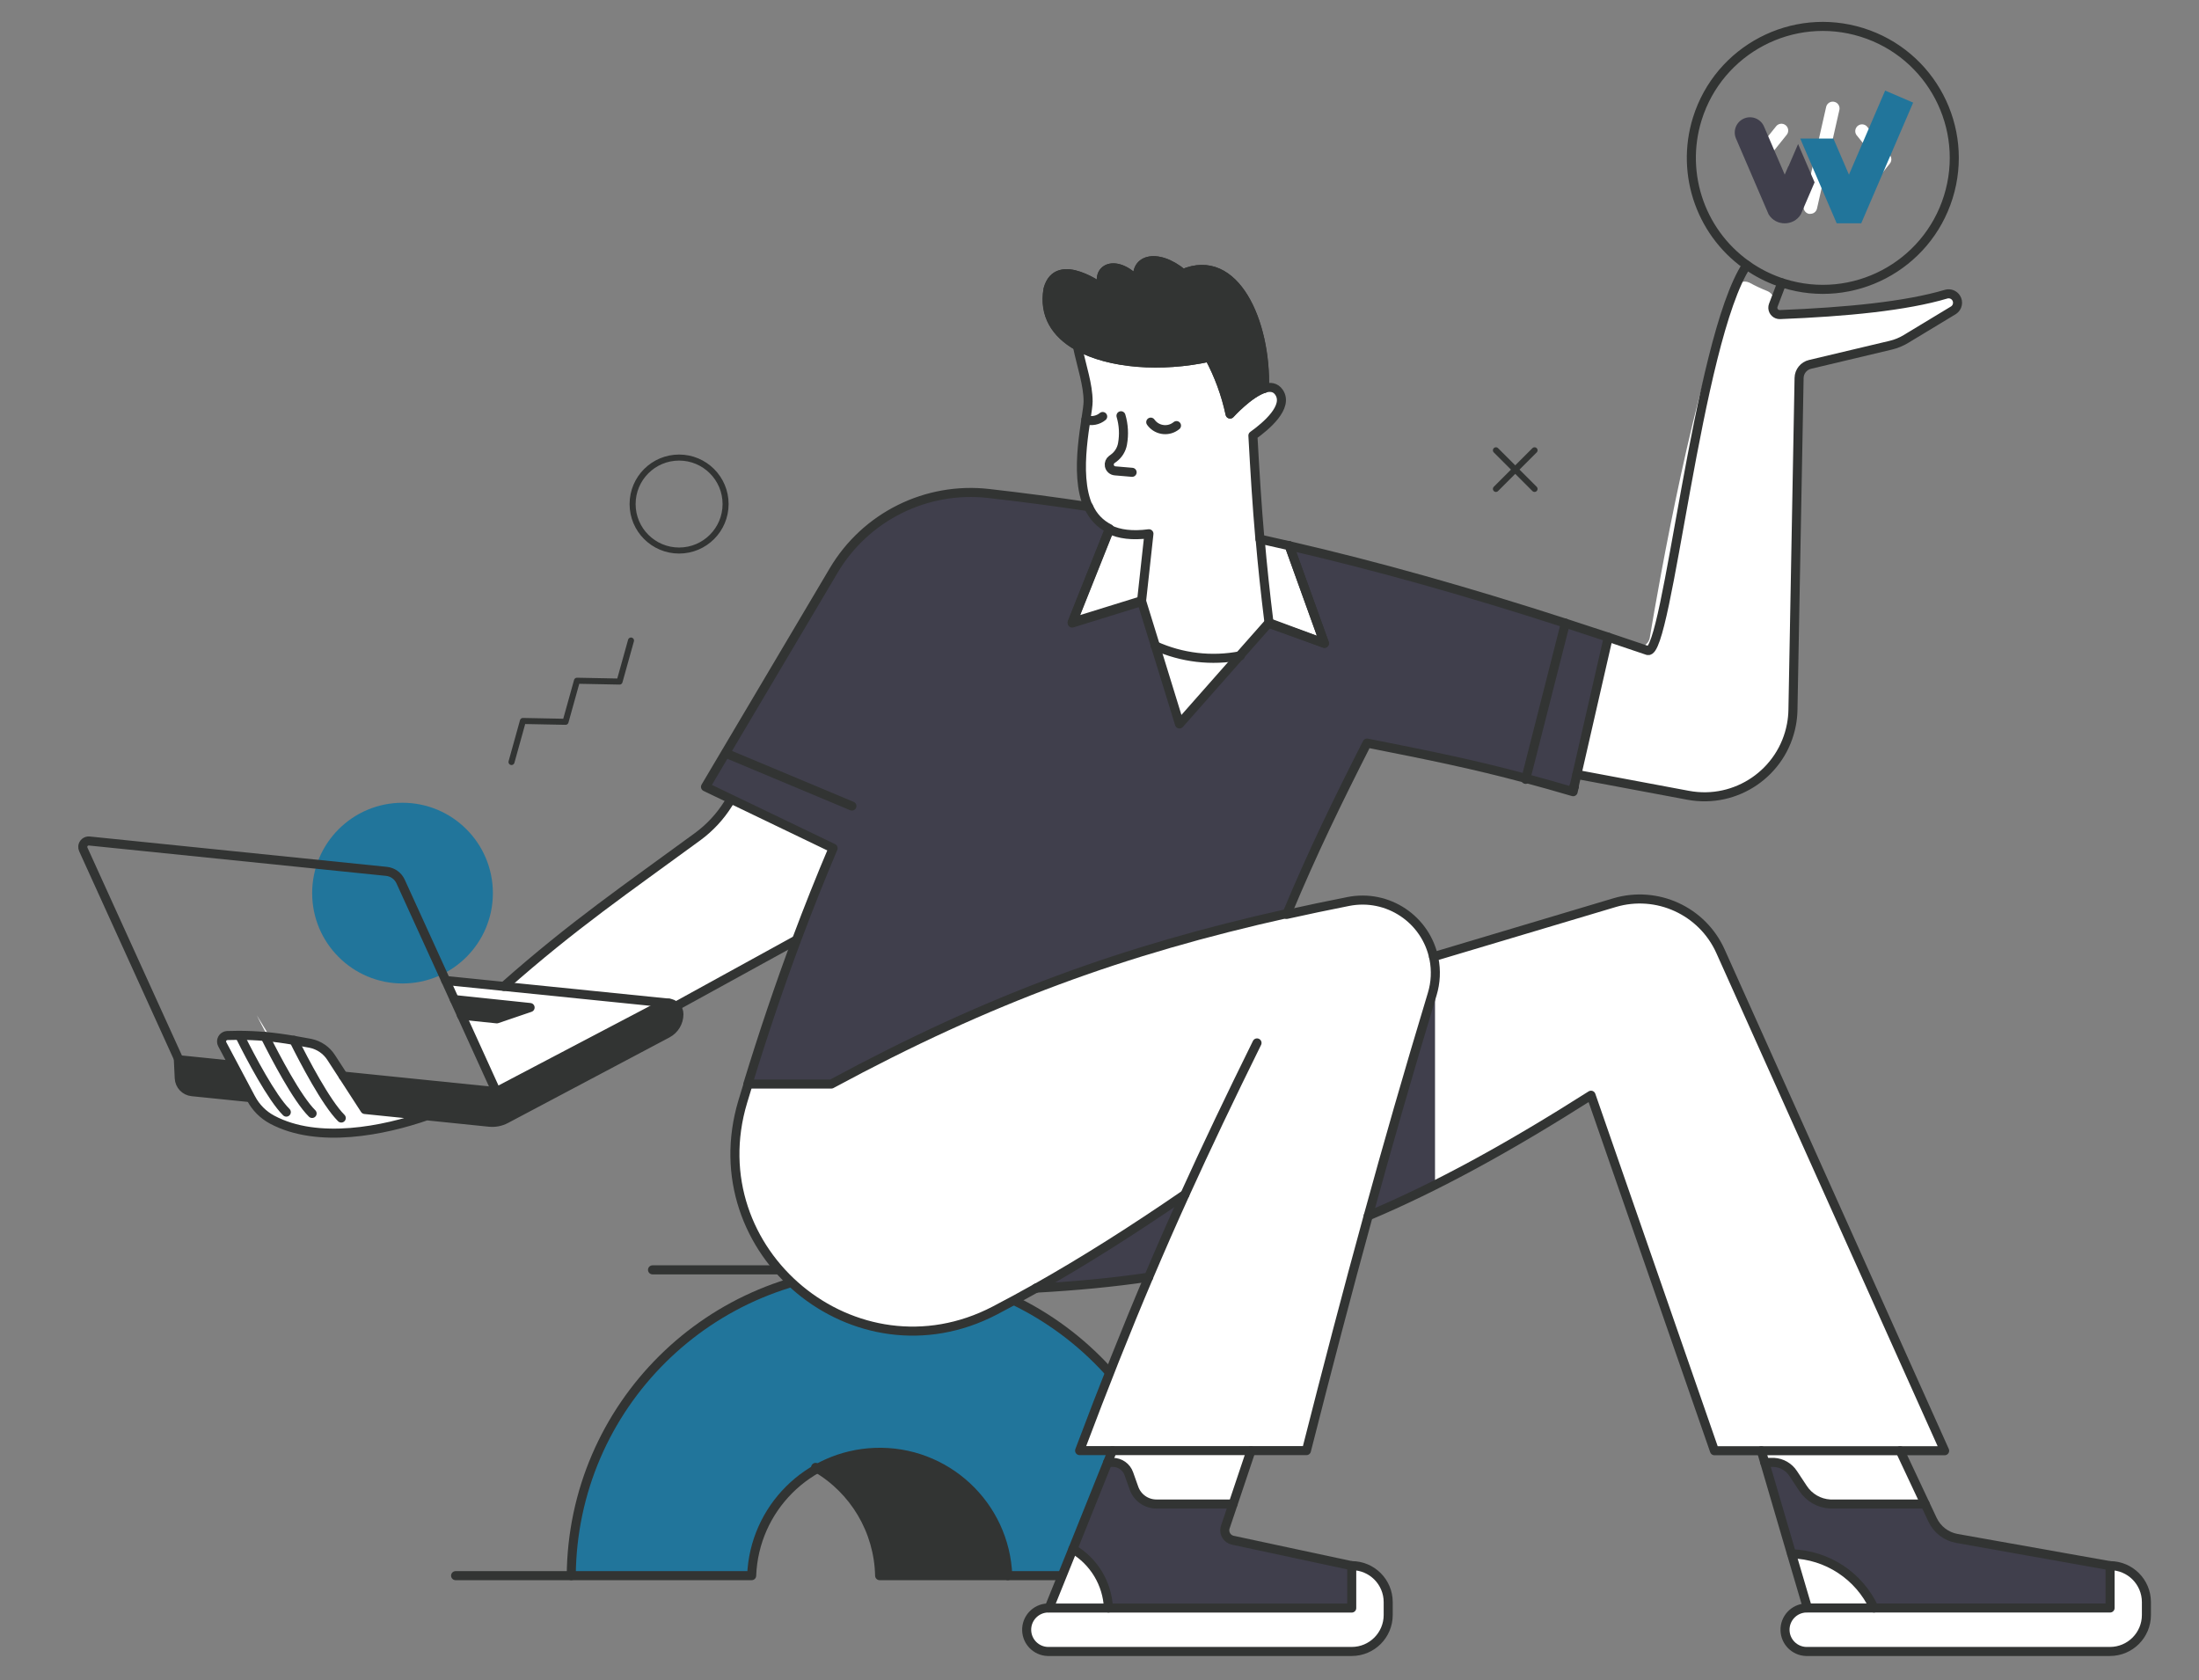 <?xml version="1.0" encoding="UTF-8" standalone="no"?>
<svg
   xmlns:dc="http://purl.org/dc/elements/1.1/"
   xmlns:cc="http://creativecommons.org/ns#"
   xmlns:rdf="http://www.w3.org/1999/02/22-rdf-syntax-ns#"
   xmlns:svg="http://www.w3.org/2000/svg"
   xmlns="http://www.w3.org/2000/svg"
   viewBox="0 0 845.333 645.987"
   height="645.987"
   width="845.333"
   xml:space="preserve"
   id="svg2"
   version="1.1"><rect x="0" y="0" width="845.333" height="645.987" fill="#808080" stroke="none"/><defs
     id="defs6"><clipPath
       id="clipPath18"
       clipPathUnits="userSpaceOnUse"><path
         id="path16"
         d="M 0,484.49 H 634 V 0 H 0 Z" /></clipPath><clipPath
       id="clipPath50"
       clipPathUnits="userSpaceOnUse"><path
         id="path48"
         d="M 0,484.49 H 634 V 0 H 0 Z" /></clipPath><clipPath
       id="clipPath82"
       clipPathUnits="userSpaceOnUse"><path
         id="path80"
         d="M 0,484.49 H 634 V 0 H 0 Z" /></clipPath></defs><g
     transform="matrix(1.333,0,0,-1.333,0,645.987)"
     id="g10"><g
       id="g12"><g
         clip-path="url(#clipPath18)"
         id="g14"><g
           transform="translate(524.766,114.142)"
           id="g20"><path
             id="path22"
             style="fill:#403f4c;fill-opacity:1;fill-rule:nonzero;stroke:none"
             d="M 0,0 V 0 Z" /></g></g></g><g
       transform="translate(524.741,114.141)"
       id="g24"><path
         id="path26"
         style="fill:#403f4c;fill-opacity:1;fill-rule:nonzero;stroke:none"
         d="M 0,0 0.007,-0.017 0.012,-0.023 V -0.026 L 0.023,0 Z" /></g><g
       transform="translate(524.765,114.141)"
       id="g28"><path
         id="path30"
         style="fill:#403f4c;fill-opacity:1;fill-rule:nonzero;stroke:none"
         d="M 0,0 H 0.004 L 0.001,0.002 Z" /></g><g
       transform="translate(524.737,114.141)"
       id="g32"><path
         id="path34"
         style="fill:#403f4c;fill-opacity:1;fill-rule:nonzero;stroke:none"
         d="M 0,0 H 0.004 V 0.002 H 0.029 L 0,0.016 Z" /></g><g
       transform="translate(524.74,114.142)"
       id="g36"><path
         id="path38"
         style="fill:#403f4c;fill-opacity:1;fill-rule:nonzero;stroke:none"
         d="M 0,0 0.001,-0.002 H 0.024 L 0.025,0 Z" /></g><g
       transform="translate(524.753,114.114)"
       id="g40"><path
         id="path42"
         style="fill:#21759b;fill-opacity:1;fill-rule:nonzero;stroke:none"
         d="M 0,0 V 0.001 0.004 L -0.005,0.01 Z" /></g><g
       id="g44"><g
         clip-path="url(#clipPath50)"
         id="g46"><g
           transform="translate(492.209,102.557)"
           id="g52"><path
             id="path54"
             style="fill:#403f4c;fill-opacity:1;fill-rule:nonzero;stroke:none"
             d="M 0,0 V 0 Z" /></g></g></g><g
       transform="translate(492.185,102.556)"
       id="g56"><path
         id="path58"
         style="fill:#403f4c;fill-opacity:1;fill-rule:nonzero;stroke:none"
         d="M 0,0 0.007,-0.017 0.012,-0.024 V -0.027 L 0.023,0 Z" /></g><g
       transform="translate(492.208,102.556)"
       id="g60"><path
         id="path62"
         style="fill:#403f4c;fill-opacity:1;fill-rule:nonzero;stroke:none"
         d="M 0,0 H 0.004 L 0.001,0.001 Z" /></g><g
       transform="translate(492.18,102.556)"
       id="g64"><path
         id="path66"
         style="fill:#403f4c;fill-opacity:1;fill-rule:nonzero;stroke:none"
         d="M 0,0 H 0.005 L 0.004,0.001 H 0.029 L 0,0.015 Z" /></g><g
       transform="translate(492.184,102.557)"
       id="g68"><path
         id="path70"
         style="fill:#403f4c;fill-opacity:1;fill-rule:nonzero;stroke:none"
         d="M 0,0 0.001,-0.001 H 0.024 L 0.025,0 Z" /></g><g
       transform="translate(492.197,102.528)"
       id="g72"><path
         id="path74"
         style="fill:#21759b;fill-opacity:1;fill-rule:nonzero;stroke:none"
         d="M 0,0 V 0.001 0.004 L -0.004,0.011 Z" /></g><g
       id="g76"><g
         clip-path="url(#clipPath82)"
         id="g78"><g
           transform="translate(116.081,253.101)"
           id="g84"><path
             id="path86"
             style="fill:#21759b;fill-opacity:1;fill-rule:nonzero;stroke:none"
             d="m 0,0 c 14.391,0 26.057,-11.666 26.057,-26.057 0,-14.391 -11.666,-26.057 -26.057,-26.057 -14.391,0 -26.057,11.666 -26.057,26.057 C -26.057,-11.666 -14.391,0 0,0" /></g><g
           transform="translate(342.653,30.207)"
           id="g88"><path
             id="path90"
             style="fill:#21759b;fill-opacity:1;fill-rule:nonzero;stroke:none"
             d="M 0,0 H -52.028 C -52.79,20.395 -69.942,36.31 -90.337,35.548 -109.662,34.826 -125.162,19.326 -125.885,0 h -52.028 c 0.683,49.125 41.06,88.394 90.184,87.712 C -39.567,87.042 -0.686,48.162 -0.017,0 Z" /></g><g
           transform="translate(290.625,30.207)"
           id="g92"><path
             id="path94"
             style="fill:#323433;fill-opacity:1;fill-rule:nonzero;stroke:none"
             d="m 0,0 h -36.954 c -0.272,12.919 -7.271,24.758 -18.46,31.222 17.686,10.186 40.28,4.106 50.466,-13.58 C -1.853,12.267 -0.16,6.2 -0.026,0 Z" /></g><g
           transform="translate(290.625,30.207)"
           id="g96"><path
             id="path98"
             style="fill:none;stroke:#323433;stroke-width:2.61;stroke-linecap:round;stroke-linejoin:round;stroke-miterlimit:4;stroke-dasharray:none;stroke-opacity:1"
             d="m 0,0 h -36.954 c -0.272,12.919 -7.271,24.758 -18.46,31.222" /></g><g
           transform="translate(188.176,118.399)"
           id="g100"><path
             id="path102"
             style="fill:none;stroke:#323433;stroke-width:2.61;stroke-linecap:round;stroke-linejoin:round;stroke-miterlimit:4;stroke-dasharray:none;stroke-opacity:1"
             d="M 0,0 H 65.521" /></g><g
           transform="translate(164.74,30.207)"
           id="g104"><path
             id="path106"
             style="fill:none;stroke:#323433;stroke-width:2.61;stroke-linecap:round;stroke-linejoin:round;stroke-miterlimit:4;stroke-dasharray:none;stroke-opacity:1"
             d="M 0,0 H -33.353" /></g><g
           transform="translate(253.697,118.399)"
           id="g108"><path
             id="path110"
             style="fill:none;stroke:#323433;stroke-width:2.61;stroke-linecap:round;stroke-linejoin:round;stroke-miterlimit:4;stroke-dasharray:none;stroke-opacity:1"
             d="M 0,0 C 48.832,0.002 88.537,-39.361 88.956,-88.192 H 36.928 c -0.762,20.395 -17.913,36.311 -38.308,35.549 -19.326,-0.723 -34.826,-16.223 -35.548,-35.549 H -88.956 C -88.593,-39.338 -48.855,0.058 0,0 Z" /></g><g
           transform="translate(147.51,264.858)"
           id="g112"><path
             id="path114"
             style="fill:none;stroke:#323433;stroke-width:1.74;stroke-linecap:round;stroke-linejoin:round;stroke-miterlimit:4;stroke-dasharray:none;stroke-opacity:1"
             d="m 0,0 3.291,11.834 12.29,-0.241 3.3,11.843 12.281,-0.241 3.3,11.834" /></g><g
           transform="translate(195.842,352.654)"
           id="g116"><path
             id="path118"
             style="fill:none;stroke:#323433;stroke-width:1.74;stroke-linecap:round;stroke-linejoin:round;stroke-miterlimit:4;stroke-dasharray:none;stroke-opacity:1"
             d="m 0,0 c 7.404,0 13.407,-6.002 13.407,-13.407 0,-7.404 -6.003,-13.406 -13.407,-13.406 -7.404,0 -13.407,6.002 -13.407,13.406 C -13.407,-6.002 -7.404,0 0,0 Z" /></g><g
           transform="translate(431.403,354.751)"
           id="g120"><path
             id="path122"
             style="fill:none;stroke:#323433;stroke-width:1.74;stroke-linecap:round;stroke-linejoin:round;stroke-miterlimit:4;stroke-dasharray:none;stroke-opacity:1"
             d="M 0,0 11.138,-11.138" /></g><g
           transform="translate(431.403,343.613)"
           id="g124"><path
             id="path126"
             style="fill:none;stroke:#323433;stroke-width:1.74;stroke-linecap:round;stroke-linejoin:round;stroke-miterlimit:4;stroke-dasharray:none;stroke-opacity:1"
             d="M 0,0 11.138,11.138" /></g><g
           transform="translate(619.036,20.883)"
           id="g128"><path
             id="path130"
             style="fill:#ffffff;fill-opacity:1;fill-rule:nonzero;stroke:none"
             d="m 0,0 v -2.02 c 0,-5.809 -4.71,-10.519 -10.519,-10.519 h -87.659 c -3.462,0.128 -6.165,3.039 -6.037,6.502 0.121,3.282 2.754,5.916 6.037,6.037 l 0.421,0.129 V 0 h 87.238 V 12.195 C -4.71,12.195 0,7.485 0,1.676 Z" /></g><g
           transform="translate(608.517,33.078)"
           id="g132"><path
             id="path134"
             style="fill:#403f4c;fill-opacity:1;fill-rule:nonzero;stroke:none"
             d="M 0,0 V -12.195 H -68.082 C -72.397,-2.906 -81.597,3.142 -91.835,3.42 l -7.735,26.393 h 2.638 c 2.278,-0.124 4.359,-1.332 5.595,-3.249 l 2.767,-4.185 c 1.74,-2.698 4.667,-4.398 7.872,-4.572 h 27.389 l 2.14,-4.547 c 1.328,-2.827 3.946,-4.833 7.022,-5.379 z" /></g><g
           transform="translate(563.424,395.168)"
           id="g136"><path
             id="path138"
             style="fill:#ffffff;fill-opacity:1;fill-rule:nonzero;stroke:none"
             d="m 0,0 -15.366,-9.282 c -0.283,-0.168 -0.59,-0.292 -0.911,-0.369 l -25.155,-6.016 c -1.826,-0.428 -3.129,-2.043 -3.162,-3.919 l -1.659,-89.558 -0.112,-6.162 c -0.258,-14.099 -11.897,-25.318 -25.996,-25.06 -1.416,0.026 -2.828,0.17 -4.22,0.43 l -8.053,1.504 -20.78,3.919 c -1.731,0.32 -2.875,1.984 -2.554,3.715 0.008,0.046 0.017,0.09 0.028,0.135 l 7.528,32.889 c 0.392,1.722 2.106,2.799 3.827,2.407 0.104,-0.024 0.206,-0.053 0.307,-0.086 l 4.451,-1.504 c 1.673,-0.566 3.487,0.332 4.053,2.005 0.054,0.161 0.096,0.327 0.124,0.495 2.578,15.47 13.063,75.413 24.424,100.808 0.719,1.613 2.609,2.337 4.222,1.618 0.078,-0.035 0.155,-0.073 0.23,-0.114 1.617,-0.881 3.288,-1.662 5.001,-2.338 1.622,-0.642 2.424,-2.471 1.797,-4.099 -0.091,-0.224 -0.138,-0.463 -0.138,-0.705 -0.015,-1.101 0.865,-2.006 1.966,-2.021 0.035,0 0.07,0 0.105,0.002 19.113,0.773 36.284,2.423 47.989,5.912 1.381,0.348 2.782,-0.489 3.13,-1.87 C 1.344,1.675 0.912,0.561 0,-0.043 Z" /></g><g
           transform="translate(560.803,66.233)"
           id="g140"><path
             id="path142"
             style="fill:#ffffff;fill-opacity:1;fill-rule:nonzero;stroke:none"
             d="m 0,0 h -66.38 l -21.485,61.877 -4.898,14.102 -9.222,26.556 c -8.173,-5.199 -15.976,-9.943 -23.496,-14.266 -7.52,-4.323 -14.549,-8.13 -21.485,-11.611 -6.557,-3.291 -12.951,-6.247 -19.25,-8.912 2.578,9.454 5.285,19.036 8.095,28.842 2.346,8.173 4.796,16.526 7.374,25.172 0.647,2.177 1.303,4.371 1.968,6.583 0.335,1.1 0.662,2.208 0.997,3.317 0.402,1.311 0.675,2.658 0.816,4.022 0.151,1.428 0.151,2.868 0,4.297 -0.092,0.844 -0.233,1.682 -0.421,2.509 l 4.203,1.246 47.963,14.327 c 12.267,3.655 25.345,-2.339 30.586,-14.017 z" /></g><g
           transform="translate(413.837,201.906)"
           id="g144"><path
             id="path146"
             style="fill:#403f4c;fill-opacity:1;fill-rule:nonzero;stroke:none"
             d="m 0,0 v -58.989 c -6.557,-3.292 -12.951,-6.248 -19.251,-8.912 2.579,9.453 5.286,19.036 8.096,28.841 2.346,8.173 4.795,16.527 7.374,25.172 0.647,2.177 1.303,4.372 1.968,6.583 0.335,1.1 0.661,2.209 0.997,3.317 0.399,1.3 0.673,2.636 0.816,3.988" /></g><g
           transform="translate(547.964,66.233)"
           id="g148"><path
             id="path150"
             style="fill:#ffffff;fill-opacity:1;fill-rule:nonzero;stroke:none"
             d="M 0,0 7.219,-15.366 H -20.17 c -3.205,0.174 -6.133,1.874 -7.872,4.572 l -2.767,4.185 c -1.237,1.917 -3.317,3.125 -5.595,3.249 h -2.638 L -40.031,0 Z" /></g><g
           transform="translate(540.435,20.883)"
           id="g152"><path
             id="path154"
             style="fill:#ffffff;fill-opacity:1;fill-rule:nonzero;stroke:none"
             d="m 0,0 h -19.156 v 0.129 l -4.555,15.469 C -13.492,15.307 -4.314,9.269 0,0" /></g><g
           transform="translate(413.021,197.919)"
           id="g156"><path
             id="path158"
             style="fill:#ffffff;fill-opacity:1;fill-rule:nonzero;stroke:none"
             d="m 0,0 c -6.875,-22.869 -12.839,-43.537 -18.434,-63.905 -6.076,-22.147 -11.782,-43.915 -17.798,-67.781 h -65.443 c 7.004,18.641 13.398,34.754 19.895,50.043 3.437,8.087 6.875,15.959 10.467,23.848 -2.423,-1.655 -4.815,-3.28 -7.176,-4.872 -12.315,-8.242 -24.011,-15.547 -35.699,-22.13 -4.011,-2.246 -8.004,-4.409 -11.98,-6.488 -25.258,-13.158 -52.656,-3.051 -66.243,17.05 -8.615,12.666 -10.976,28.572 -6.411,43.194 0.49,1.615 0.971,3.231 1.461,4.829 h 23.951 c 45.806,24.734 84.299,38.673 131.428,49.175 5.784,1.289 11.697,2.527 17.781,3.73 C -12.83,28.964 -1.771,21.588 0.5,10.217 1.178,6.822 1.007,3.312 0,0" /></g><g
           transform="translate(400.336,20.883)"
           id="g160"><path
             id="path162"
             style="fill:#ffffff;fill-opacity:1;fill-rule:nonzero;stroke:none"
             d="m 0,0 v -2.02 c 0,-5.809 -4.71,-10.519 -10.519,-10.519 h -87.702 c -3.46,0 -6.265,2.805 -6.265,6.265 0,0.017 0,0.035 0,0.052 0.08,3.483 2.944,6.256 6.429,6.222 h 87.538 V 12.195 C -4.71,12.195 0,7.485 0,1.676 Z" /></g><g
           transform="translate(389.817,33.078)"
           id="g164"><path
             id="path166"
             style="fill:#403f4c;fill-opacity:1;fill-rule:nonzero;stroke:none"
             d="m 0,0 v -12.195 h -70.161 c -0.319,7.039 -4.173,13.441 -10.244,17.016 l 10.02,24.974 h 1.496 c 2.068,0.003 3.914,-1.299 4.606,-3.248 l 1.487,-4.185 c 0.975,-2.742 3.57,-4.573 6.48,-4.572 h 22.078 l -2.243,-6.644 c -0.52,-1.527 0.297,-3.187 1.825,-3.707 0.109,-0.037 0.219,-0.067 0.332,-0.091 z" /></g><g
           transform="translate(371.77,327.224)"
           id="g168"><path
             id="path170"
             style="fill:#ffffff;fill-opacity:1;fill-rule:nonzero;stroke:none"
             d="m 0,0 10.175,-28.145 -15.967,5.723 C -6.918,-13.338 -7.735,-5.526 -8.371,1.899 -5.598,1.28 -2.807,0.647 0,0" /></g><g
           transform="translate(368.839,371.517)"
           id="g172"><path
             id="path174"
             style="fill:#ffffff;fill-opacity:1;fill-rule:nonzero;stroke:none"
             d="m 0,0 c 2.905,-4.211 -3.678,-9.78 -7.503,-12.513 0.593,-10.674 1.152,-19.929 2.02,-29.873 0.645,-7.425 1.461,-15.237 2.578,-24.321 l -8.216,-9.298 c -8.301,-1.611 -16.898,-0.605 -24.604,2.879 l -3.928,12.745 2.14,19.551 c -4.864,-0.645 -8.594,-0.112 -11.37,1.246 -2.699,1.326 -4.834,3.576 -6.015,6.342 -4.598,9.987 -0.155,26.444 -0.155,30.578 0,4.847 -1.831,10.02 -3.094,15.993 9.23,-5.225 24.295,-6.256 37.994,-3.248 2.771,-5.148 4.796,-10.663 6.016,-16.38 0,0 5.491,6.093 9.909,7.425 C -2.518,1.624 -1.006,1.444 0,0" /></g><g
           transform="translate(318.349,401.115)"
           id="g176"><path
             id="path178"
             style="fill:#323433;fill-opacity:1;fill-rule:nonzero;stroke:none"
             d="m 0,0 c -3.008,6.291 3.79,9.316 10.089,1.882 -1.985,6.721 5.036,9.075 12.719,2.69 14.971,6.48 24.064,-13.965 23.514,-33.052 -4.418,-1.333 -9.909,-7.426 -9.909,-7.426 -1.22,5.718 -3.245,11.233 -6.016,16.38 -13.699,-3.007 -28.764,-1.976 -37.994,3.249 -6.231,3.532 -9.806,8.981 -8.482,16.397 C -13.398,10.089 -0.292,0.206 0,0" /></g><g
           transform="translate(318.349,401.115)"
           id="g180"><path
             id="path182"
             style="fill:none;stroke:#323433;stroke-width:2.61;stroke-linecap:round;stroke-linejoin:round;stroke-miterlimit:4;stroke-dasharray:none;stroke-opacity:1"
             d="m 0,0 c -3.008,6.291 3.79,9.316 10.089,1.882 -1.985,6.721 5.036,9.075 12.719,2.69 14.971,6.48 24.064,-13.965 23.514,-33.052 -4.418,-1.333 -9.909,-7.426 -9.909,-7.426 -1.22,5.718 -3.245,11.233 -6.016,16.38 -13.699,-3.007 -28.764,-1.976 -37.994,3.249 -6.231,3.532 -9.806,8.981 -8.482,16.397 C -13.398,10.089 -0.292,0.206 0,0 Z" /></g><g
           transform="translate(360.804,66.233)"
           id="g184"><path
             id="path186"
             style="fill:#ffffff;fill-opacity:1;fill-rule:nonzero;stroke:none"
             d="m 0,0 -5.156,-15.366 h -22.121 c -2.91,-0.001 -5.505,1.83 -6.48,4.572 l -1.487,4.185 c -0.692,1.95 -2.538,3.251 -4.606,3.249 h -1.521 L -40.022,0 Z" /></g><g
           transform="translate(357.727,295.504)"
           id="g188"><path
             id="path190"
             style="fill:#ffffff;fill-opacity:1;fill-rule:nonzero;stroke:none"
             d="m 0,0 -17.575,-19.904 -7.03,22.783 C -16.899,-0.604 -8.302,-1.61 0,0" /></g><g
           transform="translate(341.708,140.142)"
           id="g192"><path
             id="path194"
             style="fill:#737799;fill-opacity:1;fill-rule:nonzero;stroke:none"
             d="M 0,0 V 0 C -3.592,-7.898 -7.03,-15.761 -10.467,-23.865 -20.78,-25.378 -31.454,-26.392 -42.875,-27.02 -28.945,-19.156 -14.988,-10.287 0,0" /></g><g
           transform="translate(341.708,140.142)"
           id="g196"><path
             id="path198"
             style="fill:#403f4c;fill-opacity:1;fill-rule:nonzero;stroke:none"
             d="M 0,0 V 0 C -3.592,-7.898 -7.03,-15.761 -10.467,-23.865 -20.78,-25.378 -31.454,-26.392 -42.875,-27.02 -28.945,-19.156 -14.988,-10.287 0,0" /></g><g
           transform="translate(331.335,330.679)"
           id="g200"><path
             id="path202"
             style="fill:#ffffff;fill-opacity:1;fill-rule:nonzero;stroke:none"
             d="m 0,0 -2.14,-19.551 -19.99,-6.197 10.76,26.994 C -8.568,-0.112 -4.864,-0.645 0,0" /></g><g
           transform="translate(319.656,20.883)"
           id="g204"><path
             id="path206"
             style="fill:#ffffff;fill-opacity:1;fill-rule:nonzero;stroke:none"
             d="m 0,0 h -17.076 l 6.875,17.033 C -4.141,13.444 -0.304,7.037 0,0" /></g><g
           transform="translate(240.256,239.737)"
           id="g208"><path
             id="path210"
             style="fill:#ffffff;fill-opacity:1;fill-rule:nonzero;stroke:none"
             d="m 0,0 c -2.234,-5.271 -4.403,-10.582 -6.506,-15.933 -1.323,-3.369 -2.627,-6.764 -3.91,-10.184 l -35.003,-19.242 c -0.552,0.548 -1.279,0.883 -2.054,0.945 l -47.473,4.821 c 20.11,17.79 35.39,28.154 55.861,43.177 3.5,2.568 6.483,5.776 8.791,9.453 l 0.731,1.169 z" /></g><g
           transform="translate(192.783,195.341)"
           id="g212"><path
             id="path214"
             style="fill:#323433;fill-opacity:1;fill-rule:nonzero;stroke:none"
             d="m 0,0 c 0.775,-0.06 1.504,-0.396 2.054,-0.945 0.593,-0.599 0.923,-1.409 0.92,-2.252 0,-2.322 -1.283,-4.455 -3.335,-5.543 L -46.94,-33.422 c -1.462,-0.771 -3.118,-1.094 -4.761,-0.928 l -18.048,1.848 -17.815,1.804 -6.248,9.643 44.156,-4.504 47.946,25.172 C -1.188,-0.1 -0.595,0.034 0,0" /></g><g
           transform="translate(145.318,200.145)"
           id="g216"><path
             id="path218"
             style="fill:#ffffff;fill-opacity:1;fill-rule:nonzero;stroke:none"
             d="m 0,0 47.465,-4.804 c -0.597,0.041 -1.193,-0.087 -1.719,-0.37 L -2.2,-30.345 l -10.029,22.052 10.184,-1.049 9.591,3.266 -21.829,2.295 -2.501,5.5 z" /></g><g
           transform="translate(152.872,194.052)"
           id="g220"><path
             id="path222"
             style="fill:#323433;fill-opacity:1;fill-rule:nonzero;stroke:none"
             d="m 0,0 -9.591,-3.266 -10.184,1.049 -2.054,4.512 z" /></g><g
           transform="translate(105.219,164.643)"
           id="g224"><path
             id="path226"
             style="fill:#ffffff;fill-opacity:1;fill-rule:nonzero;stroke:none"
             d="m 0,0 17.85,-1.822 c -12.255,-4.245 -31.282,-8.19 -44.56,-1.109 -2.606,1.383 -4.735,3.518 -6.11,6.128 l -0.086,0.146 -5.062,9.539 -3.171,5.965 c -0.425,0.849 -0.081,1.881 0.769,2.306 0.205,0.102 0.428,0.163 0.657,0.177 1.117,0.043 2.209,0.06 3.274,0.06 2.965,-5.904 9.17,-17.755 13.467,-22 l -13.467,22.009 c 2.639,0 5.157,-0.112 7.658,-0.335 2.922,-5.835 9.221,-17.91 13.57,-22.207 l -13.57,22.207 c 2.698,-0.241 5.414,-0.61 8.31,-1.109 2.862,-5.758 9.273,-18.047 13.665,-22.413 l -13.665,22.413 c 1.521,-0.266 3.103,-0.558 4.753,-0.859 2.48,-0.5 4.651,-1.986 6.015,-4.117 l 3.438,-5.302 z" /></g><g
           transform="translate(84.748,184.598)"
           id="g228"><path
             id="path230"
             style="fill:#ffffff;fill-opacity:1;fill-rule:nonzero;stroke:none"
             d="M 0,0 13.664,-22.413 C 9.299,-18.065 2.862,-5.758 0,0" /></g><g
           transform="translate(76.437,185.707)"
           id="g232"><path
             id="path234"
             style="fill:#ffffff;fill-opacity:1;fill-rule:nonzero;stroke:none"
             d="M 0,0 13.57,-22.207 C 9.221,-17.91 2.922,-5.835 0,0" /></g><g
           transform="translate(74.048,191.817)"
           id="g236"><path
             id="path238"
             style="fill:#ffffff;fill-opacity:1;fill-rule:nonzero;stroke:none"
             d="M 0,0 13.2,-21.571 C 8.989,-17.403 2.896,-5.792 0,0" /></g><g
           transform="translate(66.864,177.448)"
           id="g240"><path
             id="path242"
             style="fill:#323433;fill-opacity:1;fill-rule:nonzero;stroke:none"
             d="m 0,0 4.959,-9.342 -16.449,1.676 c -2.012,0.205 -3.574,1.847 -3.678,3.867 l -0.258,5.363 z" /></g><g
           transform="translate(298.832,113.139)"
           id="g244"><path
             id="path246"
             style="fill:none;stroke:#323433;stroke-width:2.61;stroke-linecap:round;stroke-linejoin:round;stroke-miterlimit:4;stroke-dasharray:none;stroke-opacity:1"
             d="M 0,0 C 13.931,7.846 27.887,16.715 42.875,27.002" /></g><g
           transform="translate(215.668,171.724)"
           id="g248"><path
             id="path250"
             style="fill:none;stroke:#323433;stroke-width:2.61;stroke-linecap:round;stroke-linejoin:round;stroke-miterlimit:4;stroke-dasharray:none;stroke-opacity:1"
             d="m 0,0 -1.47,-4.83 c -12.994,-43.339 32.529,-81.144 72.654,-60.244 4.011,2.092 8.004,4.254 11.98,6.489" /></g><g
           transform="translate(240.256,239.737)"
           id="g252"><path
             id="path254"
             style="fill:none;stroke:#323433;stroke-width:2.61;stroke-linecap:round;stroke-linejoin:round;stroke-miterlimit:4;stroke-dasharray:none;stroke-opacity:1"
             d="m 0,0 c 1.765,4.148 3.572,8.287 5.423,12.418 6.78,15.091 14.206,30.079 22.499,45.548" /></g><g
           transform="translate(371.039,220.899)"
           id="g256"><path
             id="path258"
             style="fill:none;stroke:#323433;stroke-width:2.61;stroke-linecap:round;stroke-linejoin:round;stroke-miterlimit:4;stroke-dasharray:none;stroke-opacity:1"
             d="m 0,0 c 5.787,1.289 11.714,2.532 17.781,3.73 11.381,2.266 22.445,-5.124 24.71,-16.506 0.676,-3.391 0.503,-6.896 -0.501,-10.204 C 35.072,-45.849 29.142,-66.517 23.548,-86.894 17.472,-108.998 11.8,-130.723 5.715,-154.632 h -65.409 c 7.004,18.606 13.398,34.72 19.895,50.009 3.438,8.095 6.875,15.959 10.468,23.848 6.351,14 13.088,28.102 20.797,43.718" /></g><g
           transform="translate(145.318,200.145)"
           id="g260"><path
             id="path262"
             style="fill:none;stroke:#323433;stroke-width:2.61;stroke-linecap:round;stroke-linejoin:round;stroke-miterlimit:4;stroke-dasharray:none;stroke-opacity:1"
             d="m 0,0 c 20.101,17.79 35.381,28.154 55.861,43.176 3.502,2.567 6.486,5.774 8.792,9.454 l 0.73,1.16" /></g><g
           transform="translate(194.837,194.378)"
           id="g264"><path
             id="path266"
             style="fill:none;stroke:#323433;stroke-width:2.61;stroke-linecap:round;stroke-linejoin:round;stroke-miterlimit:4;stroke-dasharray:none;stroke-opacity:1"
             d="M 0,0 35.003,19.242" /></g><g
           transform="translate(463.803,300.841)"
           id="g268"><path
             id="path270"
             style="fill:#403f4c;fill-opacity:1;fill-rule:nonzero;stroke:none"
             d="m 0,0 c -7.296,-31.875 -9.299,-40.624 -9.771,-42.669 -0.004,-0.017 -0.004,-0.035 0,-0.052 -0.005,-0.019 -0.005,-0.04 0,-0.06 v -0.051 -0.052 -0.069 l -0.361,-1.598 c -4.882,1.435 -9.342,2.69 -13.562,3.816 -15.469,4.15 -27.81,6.626 -45.874,10.209 -8.594,-16.921 -15.65,-31.394 -23.067,-49.157 -47.12,-10.519 -85.622,-24.442 -131.427,-49.175 h -24.072 c 4.477,14.61 9.161,28.48 14.171,41.895 3.318,8.861 6.772,17.532 10.416,26.118 l -29.537,14.205 -7.262,3.49 5.887,9.943 31.058,52.423 c 9.224,15.586 26.748,24.293 44.741,22.233 9.762,-1.109 19.336,-2.372 28.798,-3.799 1.182,-2.766 3.316,-5.016 6.016,-6.342 l -10.76,-26.994 19.99,6.196 3.936,-12.744 7.021,-22.783 17.575,19.904 8.216,9.298 16.01,-5.947 -10.141,28.146 C -66.406,20.471 -40.435,13.123 -12.324,4.039 -8.262,2.733 -4.154,1.387 0,0" /></g><g
           transform="translate(463.803,300.841)"
           id="g272"><path
             id="path274"
             style="fill:none;stroke:#323433;stroke-width:2.61;stroke-linecap:round;stroke-linejoin:round;stroke-miterlimit:4;stroke-dasharray:none;stroke-opacity:1"
             d="m 0,0 c -7.296,-31.875 -9.299,-40.624 -9.771,-42.669 -0.004,-0.017 -0.004,-0.035 0,-0.052 -0.005,-0.019 -0.005,-0.04 0,-0.06 v -0.051 -0.052 -0.069 l -0.361,-1.598 c -4.882,1.435 -9.342,2.69 -13.562,3.816 -15.469,4.15 -27.81,6.626 -45.874,10.209 -8.594,-16.921 -15.65,-31.394 -23.067,-49.157 -47.12,-10.519 -85.622,-24.442 -131.427,-49.175 h -24.072 c 4.477,14.61 9.161,28.48 14.171,41.895 3.318,8.861 6.772,17.532 10.416,26.118 l -29.537,14.205 -7.262,3.49 5.887,9.943 31.058,52.423 c 9.224,15.586 26.748,24.293 44.741,22.233 9.762,-1.109 19.336,-2.372 28.798,-3.799 1.182,-2.766 3.316,-5.016 6.016,-6.342 l -10.76,-26.994 19.99,6.196 3.936,-12.744 7.021,-22.783 17.575,19.904 8.216,9.298 16.01,-5.947 -10.141,28.146 C -66.406,20.471 -40.435,13.123 -12.324,4.039 -8.262,2.733 -4.154,1.387 0,0 Z" /></g><g
           transform="translate(463.803,300.841)"
           id="g276"><path
             id="path278"
             style="fill:none;stroke:#323433;stroke-width:2.61;stroke-linecap:round;stroke-linejoin:round;stroke-miterlimit:4;stroke-dasharray:none;stroke-opacity:1"
             d="M 0,0 C 3.747,-1.243 7.534,-2.521 11.361,-3.833 17.102,-5.801 25.507,85.381 39.919,107.33" /></g><g
           transform="translate(381.945,299.079)"
           id="g280"><path
             id="path282"
             style="fill:none;stroke:#323433;stroke-width:2.61;stroke-linecap:round;stroke-linejoin:round;stroke-miterlimit:4;stroke-dasharray:none;stroke-opacity:1"
             d="m 0,0 -15.959,5.724 c -1.126,9.083 -1.942,16.895 -2.578,24.321 2.793,-0.619 5.603,-1.247 8.405,-1.9 z" /></g><g
           transform="translate(209.343,267.375)"
           id="g284"><path
             id="path286"
             style="fill:none;stroke:#323433;stroke-width:2.61;stroke-linecap:round;stroke-linejoin:round;stroke-miterlimit:4;stroke-dasharray:none;stroke-opacity:1"
             d="M 0,0 36.335,-15.22" /></g><g
           transform="translate(453.937,257.793)"
           id="g288"><path
             id="path290"
             style="fill:none;stroke:#323433;stroke-width:2.61;stroke-linecap:round;stroke-linejoin:round;stroke-miterlimit:4;stroke-dasharray:none;stroke-opacity:1"
             d="M 0,0 V -0.052" /></g><g
           transform="translate(453.997,258.017)"
           id="g292"><path
             id="path294"
             style="fill:none;stroke:#323433;stroke-width:2.61;stroke-linecap:round;stroke-linejoin:round;stroke-miterlimit:4;stroke-dasharray:none;stroke-opacity:1"
             d="M 0,0 C -0.005,0.02 -0.005,0.04 0,0.06" /></g><g
           transform="translate(453.911,257.647)"
           id="g296"><path
             id="path298"
             style="fill:none;stroke:#323433;stroke-width:2.61;stroke-linecap:round;stroke-linejoin:round;stroke-miterlimit:4;stroke-dasharray:none;stroke-opacity:1"
             d="M 0,0 V 0" /></g><g
           transform="translate(451.436,304.897)"
           id="g300"><path
             id="path302"
             style="fill:none;stroke:#323433;stroke-width:2.61;stroke-linecap:round;stroke-linejoin:round;stroke-miterlimit:4;stroke-dasharray:none;stroke-opacity:1"
             d="M 0,0 -11.456,-45.05" /></g><g
           transform="translate(454.736,261.274)"
           id="g304"><path
             id="path306"
             style="fill:none;stroke:#323433;stroke-width:2.61;stroke-linecap:round;stroke-linejoin:round;stroke-miterlimit:4;stroke-dasharray:none;stroke-opacity:1"
             d="m 0,0 32.107,-6.016 c 13.862,-2.589 27.198,6.549 29.787,20.411 0.26,1.392 0.404,2.804 0.43,4.22 l 1.77,95.711 c 0.032,1.878 1.334,3.495 3.162,3.927 l 23.333,5.543 c 1.515,0.367 2.964,0.964 4.297,1.771 l 13.751,8.31 c 1.187,0.787 1.511,2.386 0.725,3.573 -0.604,0.913 -1.718,1.344 -2.779,1.076 -11.714,-3.489 -28.876,-5.156 -47.998,-5.912 -1.095,-0.043 -2.019,0.81 -2.062,1.905 -0.01,0.268 0.033,0.535 0.129,0.785 l 2.449,6.454" /></g><g
           transform="translate(514.37,402.894)"
           id="g308"><path
             id="path310"
             style="fill:none;stroke:#323433;stroke-width:2.61;stroke-linecap:round;stroke-linejoin:round;stroke-miterlimit:4;stroke-dasharray:none;stroke-opacity:1"
             d="M 0,0 C 19.984,-6.241 41.244,4.9 47.485,24.885 53.726,44.869 42.584,66.128 22.6,72.369 2.616,78.61 -18.644,67.469 -24.885,47.485 -29.946,31.278 -23.613,13.682 -9.385,4.417 -6.474,2.522 -3.316,1.035 0,0 Z" /></g><g
           transform="translate(310.692,384.838)"
           id="g312"><path
             id="path314"
             style="fill:none;stroke:#323433;stroke-width:2.61;stroke-linecap:round;stroke-linejoin:round;stroke-miterlimit:4;stroke-dasharray:none;stroke-opacity:1"
             d="m 0,0 c 1.263,-6.016 3.102,-11.172 3.102,-15.993 0,-4.134 -4.451,-20.626 0.147,-30.578" /></g><g
           transform="translate(329.195,311.127)"
           id="g316"><path
             id="path318"
             style="fill:none;stroke:#323433;stroke-width:2.61;stroke-linecap:round;stroke-linejoin:round;stroke-miterlimit:4;stroke-dasharray:none;stroke-opacity:1"
             d="M 0,0 2.14,19.551 C -2.724,18.907 -6.454,19.44 -9.23,20.797" /></g><g
           transform="translate(318.349,401.115)"
           id="g320"><path
             id="path322"
             style="fill:none;stroke:#323433;stroke-width:2.61;stroke-linecap:round;stroke-linejoin:round;stroke-miterlimit:4;stroke-dasharray:none;stroke-opacity:1"
             d="m 0,0 v 0 c -0.275,0.206 -13.381,10.089 -16.122,0.12 -1.315,-7.416 2.251,-12.891 8.482,-16.397 9.23,-5.225 24.295,-6.256 37.994,-3.249 2.771,-5.147 4.796,-10.662 6.016,-16.38 0,0 5.491,6.093 9.909,7.426 1.675,0.507 3.188,0.335 4.202,-1.126 2.905,-4.211 -3.687,-9.772 -7.511,-12.513 0.593,-10.674 1.152,-19.921 2.02,-29.873" /></g><g
           transform="translate(364.645,372.635)"
           id="g324"><path
             id="path326"
             style="fill:none;stroke:#323433;stroke-width:2.61;stroke-linecap:round;stroke-linejoin:round;stroke-miterlimit:4;stroke-dasharray:none;stroke-opacity:1"
             d="m 0,0 c 0.516,19.087 -8.542,39.532 -23.513,33.052 -7.683,6.386 -14.704,4.031 -12.719,-2.689 -6.3,7.433 -13.097,4.408 -10.09,-1.883" /></g><g
           transform="translate(319.965,331.925)"
           id="g328"><path
             id="path330"
             style="fill:none;stroke:#323433;stroke-width:2.61;stroke-linecap:round;stroke-linejoin:round;stroke-miterlimit:4;stroke-dasharray:none;stroke-opacity:1"
             d="m 0,0 -10.76,-26.994 19.99,6.197" /></g><g
           transform="translate(371.761,327.224)"
           id="g332"><path
             id="path334"
             style="fill:none;stroke:#323433;stroke-width:2.61;stroke-linecap:round;stroke-linejoin:round;stroke-miterlimit:4;stroke-dasharray:none;stroke-opacity:1"
             d="M 0,0 V 0.009" /></g><g
           transform="translate(357.727,295.504)"
           id="g336"><path
             id="path338"
             style="fill:none;stroke:#323433;stroke-width:2.61;stroke-linecap:round;stroke-linejoin:round;stroke-miterlimit:4;stroke-dasharray:none;stroke-opacity:1"
             d="M 0,0 C -8.302,-1.61 -16.899,-0.604 -24.605,2.879" /></g><g
           transform="translate(413.416,208.704)"
           id="g340"><path
             id="path342"
             style="fill:none;stroke:#323433;stroke-width:2.61;stroke-linecap:round;stroke-linejoin:round;stroke-miterlimit:4;stroke-dasharray:none;stroke-opacity:1"
             d="M 0,0 52.166,15.581 C 64.433,19.236 77.511,13.243 82.752,1.564 l 64.635,-144.035 H 81.007 L 45.411,-39.945 C 21.554,-55.105 0.937,-66.397 -18.829,-74.733" /></g><g
           transform="translate(331.24,116.276)"
           id="g344"><path
             id="path346"
             style="fill:none;stroke:#323433;stroke-width:2.61;stroke-linecap:round;stroke-linejoin:round;stroke-miterlimit:4;stroke-dasharray:none;stroke-opacity:1"
             d="M 0,0 C -10.313,-1.513 -20.987,-2.527 -32.408,-3.154" /></g><g
           transform="translate(320.781,66.233)"
           id="g348"><path
             id="path350"
             style="fill:none;stroke:#323433;stroke-width:2.61;stroke-linecap:round;stroke-linejoin:round;stroke-miterlimit:4;stroke-dasharray:none;stroke-opacity:1"
             d="m 0,0 -1.349,-3.36 -10.021,-24.974 -6.875,-17.034 h 87.281 v 12.212 l -34.299,7.348 c -1.578,0.337 -2.585,1.889 -2.249,3.467 0.024,0.112 0.055,0.223 0.092,0.332 l 2.243,6.643 L 39.979,0" /></g><g
           transform="translate(319.432,62.873)"
           id="g352"><path
             id="path354"
             style="fill:none;stroke:#323433;stroke-width:2.61;stroke-linecap:round;stroke-linejoin:round;stroke-miterlimit:4;stroke-dasharray:none;stroke-opacity:1"
             d="M 0,0 H 1.495 C 3.564,0.003 5.41,-1.299 6.102,-3.249 l 1.486,-4.185 c 0.975,-2.742 3.571,-4.573 6.48,-4.572 h 22.078" /></g><g
           transform="translate(508.921,62.873)"
           id="g356"><path
             id="path358"
             style="fill:none;stroke:#323433;stroke-width:2.61;stroke-linecap:round;stroke-linejoin:round;stroke-miterlimit:4;stroke-dasharray:none;stroke-opacity:1"
             d="M 0,0 H 2.638 C 4.916,-0.123 6.997,-1.332 8.233,-3.249 L 11,-7.434 c 1.74,-2.698 4.667,-4.398 7.872,-4.572 h 27.389" /></g><g
           transform="translate(302.115,20.883)"
           id="g360"><path
             id="path362"
             style="fill:none;stroke:#323433;stroke-width:2.61;stroke-linecap:round;stroke-linejoin:round;stroke-miterlimit:4;stroke-dasharray:none;stroke-opacity:1"
             d="m 0,0 c -3.462,-0.128 -6.165,-3.039 -6.037,-6.501 0.121,-3.283 2.754,-5.916 6.037,-6.038 h 87.702 c 5.809,0 10.519,4.71 10.519,10.519 v 3.713 c 0,5.809 -4.71,10.519 -10.519,10.519" /></g><g
           transform="translate(319.656,20.883)"
           id="g364"><path
             id="path366"
             style="fill:none;stroke:#323433;stroke-width:2.61;stroke-linecap:round;stroke-linejoin:round;stroke-miterlimit:4;stroke-dasharray:none;stroke-opacity:1"
             d="M 0,0 C -0.318,7.039 -4.172,13.441 -10.244,17.016" /></g><g
           transform="translate(507.933,66.233)"
           id="g368"><path
             id="path370"
             style="fill:none;stroke:#323433;stroke-width:2.61;stroke-linecap:round;stroke-linejoin:round;stroke-miterlimit:4;stroke-dasharray:none;stroke-opacity:1"
             d="m 0,0 0.988,-3.36 7.735,-26.392 4.555,-15.47 v -0.129 h 87.306 v 12.195 l -44.173,7.864 c -3.075,0.547 -5.693,2.553 -7.021,5.38 L 47.25,-15.366 40.031,0" /></g><g
           transform="translate(520.815,20.883)"
           id="g372"><path
             id="path374"
             style="fill:none;stroke:#323433;stroke-width:2.61;stroke-linecap:round;stroke-linejoin:round;stroke-miterlimit:4;stroke-dasharray:none;stroke-opacity:1"
             d="m 0,0 c -3.462,-0.128 -6.166,-3.039 -6.037,-6.501 0.121,-3.283 2.754,-5.916 6.037,-6.038 h 87.659 c 5.809,0 10.519,4.71 10.519,10.519 v 3.713 c 0,5.809 -4.71,10.519 -10.519,10.519" /></g><g
           transform="translate(540.435,20.883)"
           id="g376"><path
             id="path378"
             style="fill:none;stroke:#323433;stroke-width:2.61;stroke-linecap:round;stroke-linejoin:round;stroke-miterlimit:4;stroke-dasharray:none;stroke-opacity:1"
             d="M 0,0 C -4.315,9.289 -13.515,15.337 -23.754,15.615" /></g><g
           transform="translate(133.097,191.834)"
           id="g380"><path
             id="path382"
             style="fill:none;stroke:#323433;stroke-width:2.61;stroke-linecap:round;stroke-linejoin:round;stroke-miterlimit:4;stroke-dasharray:none;stroke-opacity:1"
             d="m 0,0 -2.054,4.512 -2.501,5.5 -13.011,28.541 c -0.743,1.633 -2.297,2.749 -4.082,2.93 l -85.708,8.757 c -0.946,0.086 -1.781,-0.612 -1.866,-1.557 -0.027,-0.297 0.024,-0.595 0.147,-0.866 l 27.501,-60.519" /></g><g
           transform="translate(98.971,174.285)"
           id="g384"><path
             id="path386"
             style="fill:none;stroke:#323433;stroke-width:2.61;stroke-linecap:round;stroke-linejoin:round;stroke-miterlimit:4;stroke-dasharray:none;stroke-opacity:1"
             d="M 0,0 44.156,-4.503 34.127,17.549" /></g><g
           transform="translate(71.822,168.106)"
           id="g388"><path
             id="path390"
             style="fill:none;stroke:#323433;stroke-width:2.61;stroke-linecap:round;stroke-linejoin:round;stroke-miterlimit:4;stroke-dasharray:none;stroke-opacity:1"
             d="m 0,0 -16.449,1.676 c -2.012,0.205 -3.574,1.847 -3.678,3.867 l -0.258,5.363 15.426,-1.573" /></g><g
           transform="translate(128.543,201.846)"
           id="g392"><path
             id="path394"
             style="fill:none;stroke:#323433;stroke-width:2.61;stroke-linecap:round;stroke-linejoin:round;stroke-miterlimit:4;stroke-dasharray:none;stroke-opacity:1"
             d="M 0,0 16.775,-1.702 64.24,-6.523 64.335,-6.531" /></g><g
           transform="translate(123.043,162.821)"
           id="g396"><path
             id="path398"
             style="fill:none;stroke:#323433;stroke-width:2.61;stroke-linecap:round;stroke-linejoin:round;stroke-miterlimit:4;stroke-dasharray:none;stroke-opacity:1"
             d="m 0,0 c -12.255,-4.245 -31.282,-8.19 -44.56,-1.109 -2.596,1.387 -4.716,3.522 -6.084,6.128 l -0.086,0.146 -5.062,9.539 -3.171,5.965 c -0.425,0.849 -0.08,1.881 0.769,2.305 0.205,0.103 0.428,0.163 0.657,0.178 1.117,0.043 2.209,0.06 3.275,0.06 2.638,0 5.156,-0.111 7.657,-0.335 2.698,-0.24 5.414,-0.61 8.31,-1.108 1.521,-0.267 3.103,-0.559 4.753,-0.86 2.48,-0.5 4.651,-1.985 6.015,-4.116 L -24.089,11.49 -17.824,1.822 0.026,0 18.073,-1.848 c 1.644,-0.165 3.3,0.157 4.761,0.928 l 46.58,24.682 c 2.051,1.088 3.334,3.221 3.334,5.544 0.004,0.842 -0.327,1.652 -0.919,2.251 -0.551,0.55 -1.279,0.885 -2.054,0.945 -0.597,0.042 -1.193,-0.086 -1.719,-0.369 L 20.11,6.961" /></g><g
           transform="translate(69.364,185.458)"
           id="g400"><path
             id="path402"
             style="fill:none;stroke:#323433;stroke-width:2.61;stroke-linecap:round;stroke-linejoin:round;stroke-miterlimit:4;stroke-dasharray:none;stroke-opacity:1"
             d="M 0,0 C 2.896,-5.792 8.989,-17.403 13.2,-21.571" /></g><g
           transform="translate(76.437,185.707)"
           id="g404"><path
             id="path406"
             style="fill:none;stroke:#323433;stroke-width:2.61;stroke-linecap:round;stroke-linejoin:round;stroke-miterlimit:4;stroke-dasharray:none;stroke-opacity:1"
             d="M 0,0 C 2.922,-5.835 9.221,-17.91 13.57,-22.207" /></g><g
           transform="translate(84.748,184.598)"
           id="g408"><path
             id="path410"
             style="fill:none;stroke:#323433;stroke-width:2.61;stroke-linecap:round;stroke-linejoin:round;stroke-miterlimit:4;stroke-dasharray:none;stroke-opacity:1"
             d="M 0,0 C 2.862,-5.758 9.273,-18.047 13.664,-22.413" /></g><g
           transform="translate(339.284,361.875)"
           id="g412"><path
             id="path414"
             style="fill:none;stroke:#323433;stroke-width:2.61;stroke-linecap:round;stroke-linejoin:round;stroke-miterlimit:4;stroke-dasharray:none;stroke-opacity:1"
             d="M 0,0 C -2.167,-1.796 -5.379,-1.496 -7.176,0.67 -7.263,0.776 -7.347,0.885 -7.425,0.997" /></g><g
           transform="translate(317.997,364.496)"
           id="g416"><path
             id="path418"
             style="fill:none;stroke:#323433;stroke-width:2.61;stroke-linecap:round;stroke-linejoin:round;stroke-miterlimit:4;stroke-dasharray:none;stroke-opacity:1"
             d="M 0,0 C -1.352,-1.122 -3.187,-1.469 -4.856,-0.92" /></g><g
           transform="translate(323.274,364.711)"
           id="g420"><path
             id="path422"
             style="fill:none;stroke:#323433;stroke-width:2.61;stroke-linecap:round;stroke-linejoin:round;stroke-miterlimit:4;stroke-dasharray:none;stroke-opacity:1"
             d="m 0,0 c 0.775,-2.624 0.928,-5.393 0.447,-8.087 -0.288,-1.666 -1.213,-3.154 -2.578,-4.151 l -0.499,-0.361 c -0.569,-0.415 -0.85,-1.12 -0.722,-1.813 0.151,-0.803 0.819,-1.408 1.633,-1.478 l 4.933,-0.421" /></g><g
           transform="translate(131.043,196.346)"
           id="g424"><path
             id="path426"
             style="fill:none;stroke:#323433;stroke-width:2.61;stroke-linecap:round;stroke-linejoin:round;stroke-miterlimit:4;stroke-dasharray:none;stroke-opacity:1"
             d="M 0,0 21.829,-2.295 12.238,-5.56 2.054,-4.512" /></g><g
           transform="translate(513.734,428.401)"
           id="g428"><path
             id="path430"
             style="fill:#ffffff;fill-opacity:1;fill-rule:nonzero;stroke:none"
             d="m 0,0 c -0.595,-0.002 -1.158,0.267 -1.53,0.73 l -6.651,8.311 c -0.577,0.715 -0.577,1.734 0,2.449 l 6.651,8.302 c 0.677,0.845 1.91,0.981 2.755,0.305 0.844,-0.676 0.981,-1.91 0.305,-2.754 L -4.151,10.261 1.53,3.18 C 2.202,2.335 2.064,1.104 1.22,0.43 0.875,0.15 0.444,-0.002 0,0" /></g><g
           transform="translate(536.86,428.401)"
           id="g432"><path
             id="path434"
             style="fill:#ffffff;fill-opacity:1;fill-rule:nonzero;stroke:none"
             d="m 0,0 c -0.444,-0.002 -0.875,0.15 -1.22,0.43 -0.844,0.674 -0.982,1.905 -0.31,2.75 l 5.672,7.081 -5.672,7.082 c -0.578,0.914 -0.306,2.125 0.608,2.703 0.768,0.486 1.768,0.38 2.417,-0.254 L 8.147,11.49 c 0.567,-0.718 0.567,-1.731 0,-2.449 L 1.495,0.696 C 1.124,0.254 0.577,0 0,0" /></g><g
           transform="translate(522.078,422.944)"
           id="g436"><path
             id="path438"
             style="fill:#ffffff;fill-opacity:1;fill-rule:nonzero;stroke:none"
             d="m 0,0 c -0.143,-0.012 -0.287,-0.012 -0.43,0 -1.055,0.239 -1.717,1.288 -1.478,2.344 0,0 0,0.001 0,0.002 l 6.437,28.36 C 4.701,31.775 5.706,32.502 6.775,32.33 7.843,32.158 8.57,31.152 8.398,30.084 8.385,30.004 8.367,29.925 8.345,29.847 L 1.908,1.487 C 1.693,0.609 0.904,-0.006 0,0" /></g><g
           transform="translate(517.652,444.654)"
           id="g440"><path
             id="path442"
             style="fill:#403f4c;fill-opacity:1;fill-rule:nonzero;stroke:none"
             d="M 0,0 V 0 Z" /></g><g
           transform="translate(517.645,444.647)"
           id="g444"><path
             id="path446"
             style="fill:#403f4c;fill-opacity:1;fill-rule:nonzero;stroke:none"
             d="M 0,0 0.002,-0.003 V -0.004 L 0.006,0.007 H -0.003 Z" /></g><g
           transform="translate(517.653,444.653)"
           id="g448"><path
             id="path450"
             style="fill:#403f4c;fill-opacity:1;fill-rule:nonzero;stroke:none"
             d="M 0,0 H -0.001 V 0 Z" /></g><g
           transform="translate(517.642,444.654)"
           id="g452"><path
             id="path454"
             style="fill:#403f4c;fill-opacity:1;fill-rule:nonzero;stroke:none"
             d="M 0,0 H 0.01 L -10e-4,0.006 V -0.001 H 0 Z" /></g><g
           transform="translate(517.642,444.653)"
           id="g456"><path
             id="path458"
             style="fill:#403f4c;fill-opacity:1;fill-rule:nonzero;stroke:none"
             d="M 0,0 H 0.009 0.01 V 0.001 H 0 Z" /></g><g
           transform="translate(517.645,444.647)"
           id="g460"><path
             id="path462"
             style="fill:#21759b;fill-opacity:1;fill-rule:nonzero;stroke:none"
             d="m 0,0 0.002,-0.004 v 0 0.001 z" /></g><g
           transform="translate(523.301,432.022)"
           id="g464"><path
             id="path466"
             style="fill:#403f4c;fill-opacity:1;fill-rule:nonzero;stroke:none"
             d="m 0,0 -3.97,-9.221 c -2.085,-3.462 -7.205,-3.462 -9.29,0 l -8.998,20.911 -0.406,0.943 c -0.962,2.23 0.071,4.814 2.301,5.776 2.231,0.958 4.814,-0.069 5.776,-2.299 L -9.572,4.454 h 0.003 l 0.003,-0.006 0.953,-2.218 0.961,2.233 c 0.078,0.093 0.143,0.199 0.196,0.32 l 2.698,6.268 z" /></g><g
           transform="translate(551.725,455.015)"
           id="g468"><path
             id="path470"
             style="fill:#21759b;fill-opacity:1;fill-rule:nonzero;stroke:none"
             d="m 0,0 -8.077,3.477 c -1.659,-3.855 -9.165,-21.299 -10.44,-24.255 l -4.476,10.406 h -9.569 c 0,-0.003 0.01,-0.025 0.028,-0.062 0.261,-0.614 2.386,-5.555 4.783,-11.126 2.025,-4.708 4.244,-9.865 5.7,-13.243 h 7.073 C -11.515,-26.755 -0.879,-2.042 0,0" /></g><g
           transform="translate(504.86,440.102)"
           id="g472"><path
             id="path474"
             style="fill:#403f4c;fill-opacity:1;fill-rule:nonzero;stroke:none"
             d="M 0,0 V 0 Z" /></g><g
           transform="translate(504.853,440.095)"
           id="g476"><path
             id="path478"
             style="fill:#403f4c;fill-opacity:1;fill-rule:nonzero;stroke:none"
             d="M 0,0 0.002,-0.003 V -0.004 L 0.006,0.007 H -0.003 Z" /></g><g
           transform="translate(504.861,440.102)"
           id="g480"><path
             id="path482"
             style="fill:#403f4c;fill-opacity:1;fill-rule:nonzero;stroke:none"
             d="M 0,0 H -0.001 V 0 Z" /></g><g
           transform="translate(504.85,440.102)"
           id="g484"><path
             id="path486"
             style="fill:#403f4c;fill-opacity:1;fill-rule:nonzero;stroke:none"
             d="M 0,0 H 0.01 L -10e-4,0.006 V -0.001 H 0 Z" /></g><g
           transform="translate(504.851,440.102)"
           id="g488"><path
             id="path490"
             style="fill:#403f4c;fill-opacity:1;fill-rule:nonzero;stroke:none"
             d="M 0,0 H 0.009 0.01 V 0.001 H 0 Z" /></g><g
           transform="translate(504.853,440.095)"
           id="g492"><path
             id="path494"
             style="fill:#21759b;fill-opacity:1;fill-rule:nonzero;stroke:none"
             d="m 0,0 0.002,-0.004 v 0 0.001 z" /></g></g></g></g></svg>